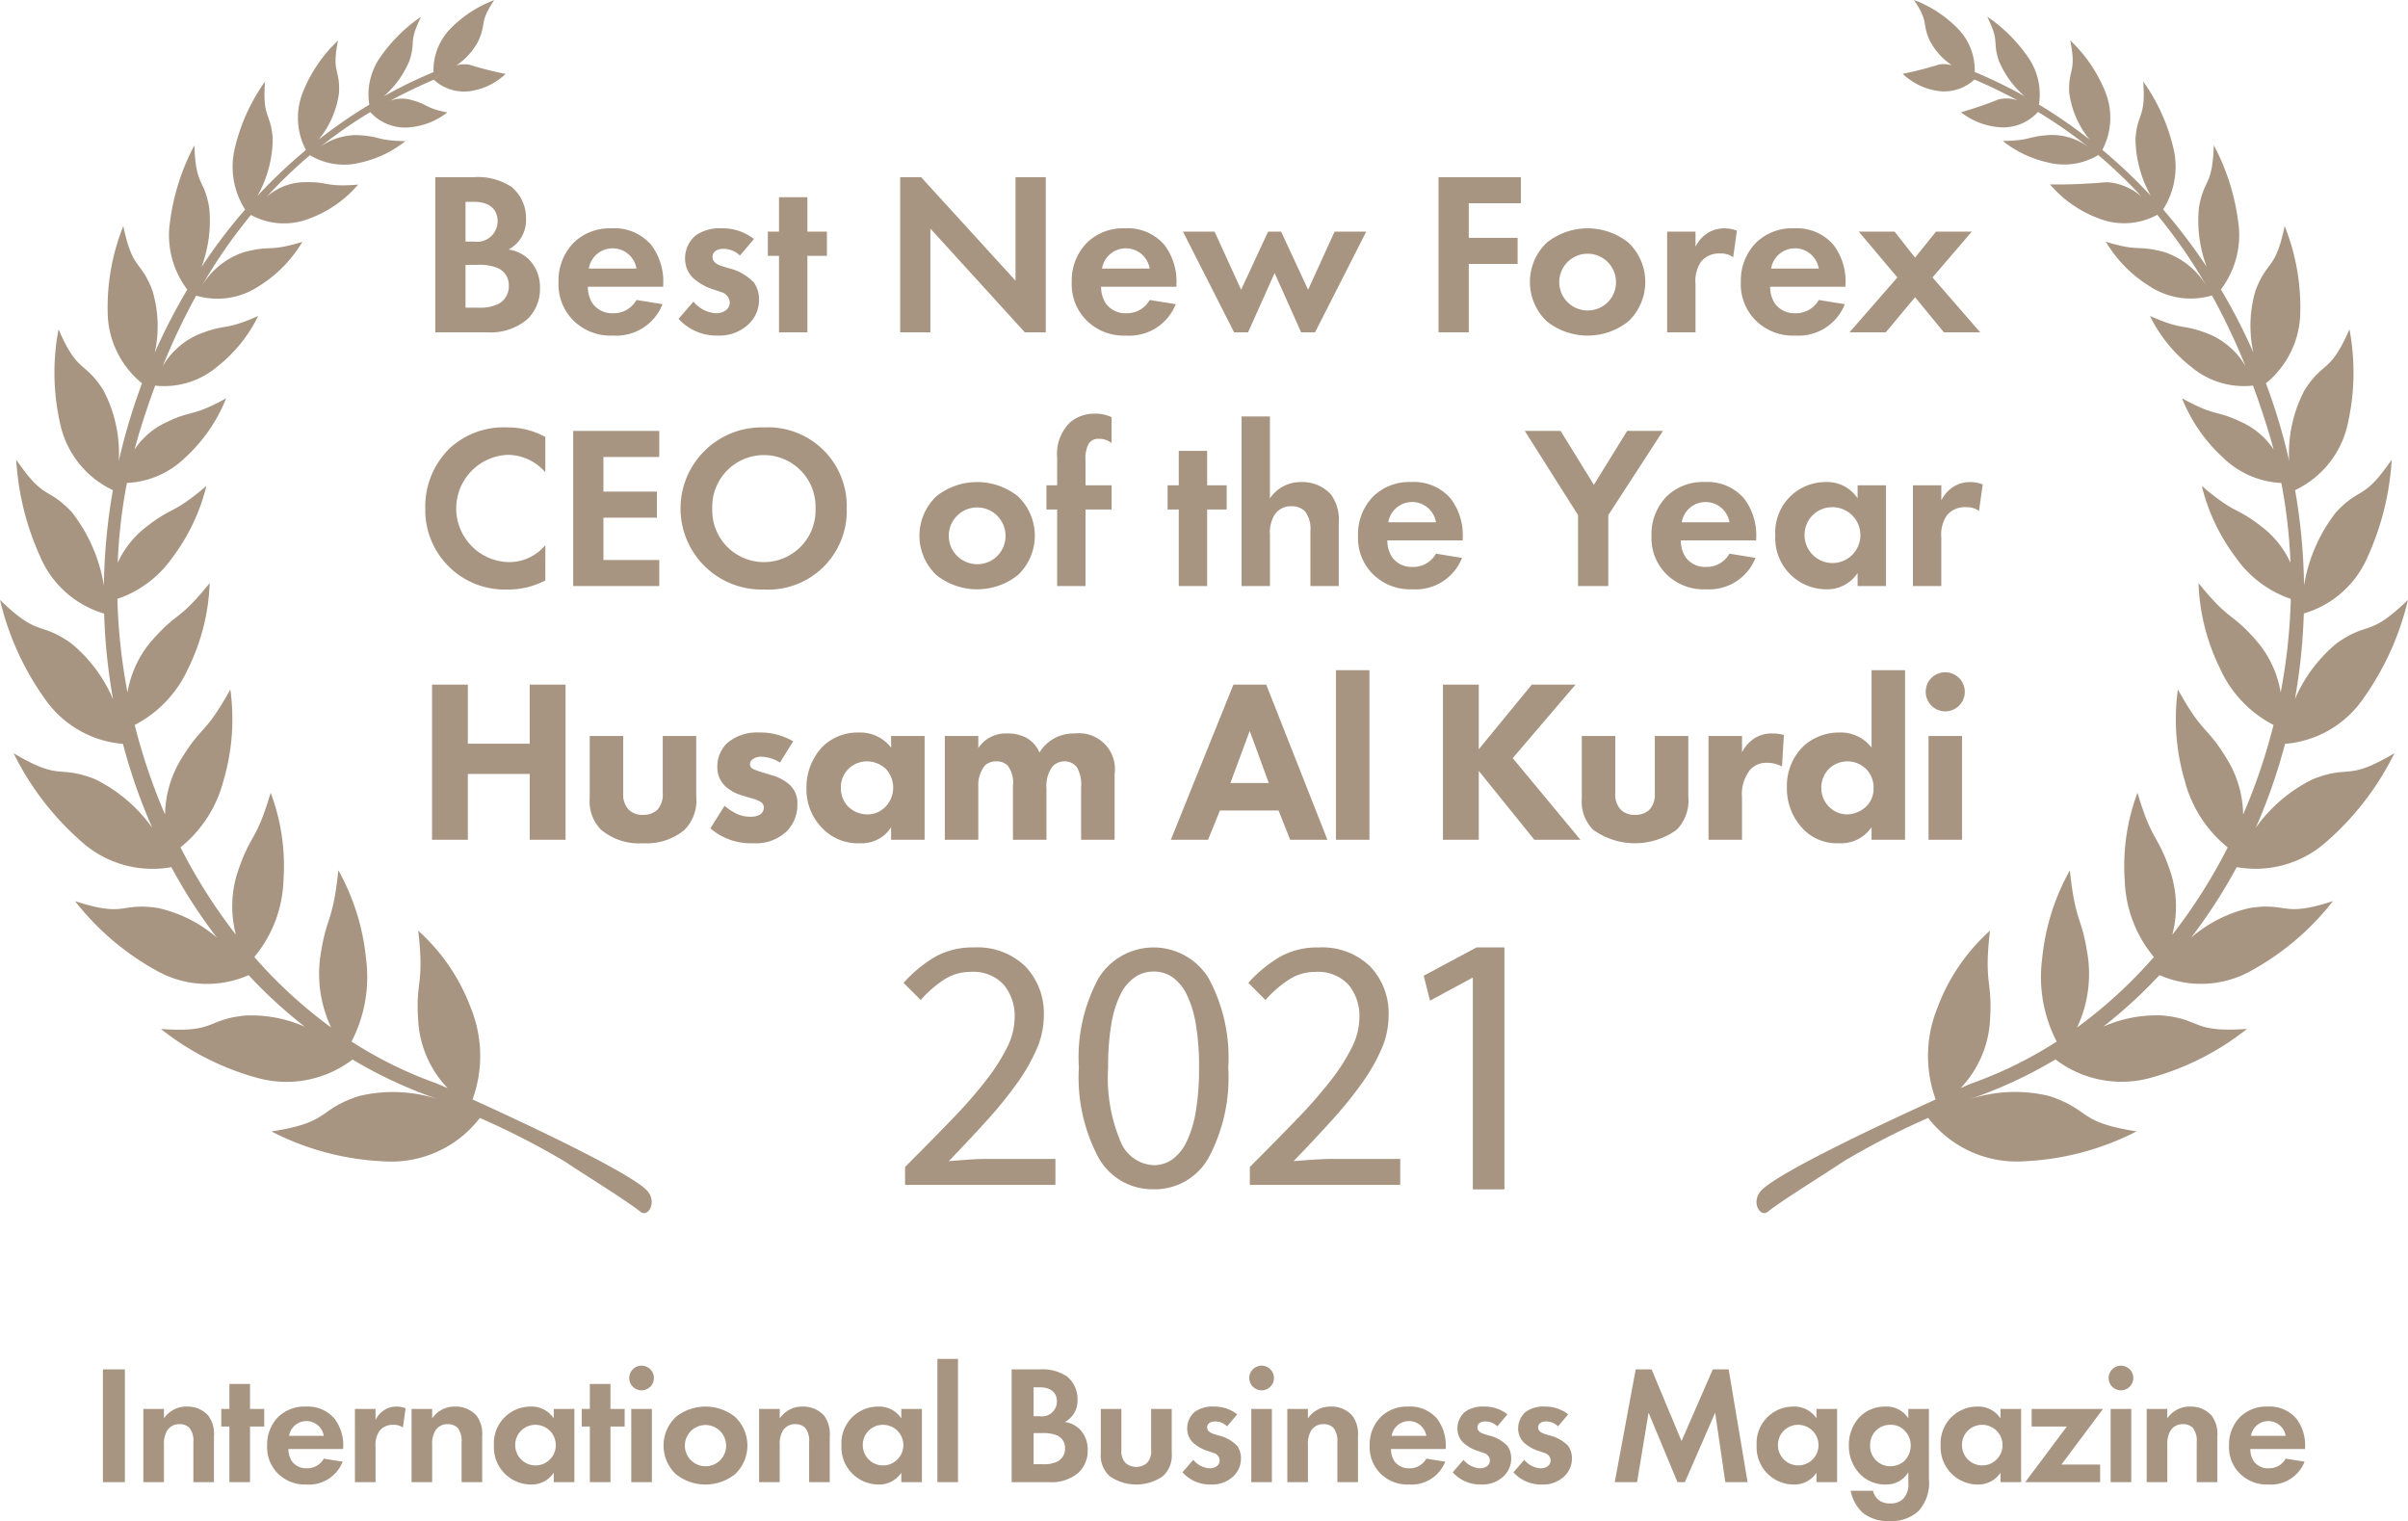 <svg xmlns="http://www.w3.org/2000/svg" width="110.828" height="70" viewBox="0 0 110.828 70"><defs><style>.a,.b{fill:#a79582;}.a{fill-rule:evenodd;}</style></defs><path class="a" d="M88.744,51.447a5.137,5.137,0,0,0,4.444,1.995,12.498,12.498,0,0,0,5.149-1.375c-2.749-.423-2.084-.984-4.014-1.625a6.696,6.696,0,0,0-3.727.165,20.733,20.733,0,0,0,4.007-1.85,5.017,5.017,0,0,0,4.344.856,12.414,12.414,0,0,0,4.473-2.262c-2.575.185-2.058-.448-3.919-.62a6.13,6.13,0,0,0-2.694.514,22.297,22.297,0,0,0,2.584-2.37,4.72,4.72,0,0,0,4.27-.229,12.258,12.258,0,0,0,3.713-3.175c-2.376.77-2.025.05-3.81.313a6.227,6.227,0,0,0-2.717,1.366,24.362,24.362,0,0,0,2.098-3.244,4.9,4.9,0,0,0,4.184-1.217,13.001,13.001,0,0,0,3.074-4.025c-2.22,1.314-2.009.515-3.739,1.189a7.003,7.003,0,0,0-2.644,2.245,25.982,25.982,0,0,0,1.349-3.865,4.846,4.846,0,0,0,3.629-2.123,12.962,12.962,0,0,0,2.029-4.504c-1.807,1.752-1.784.952-3.267,1.989a6.758,6.758,0,0,0-1.938,2.584,27.107,27.107,0,0,0,.411-3.946,4.598,4.598,0,0,0,2.949-2.633,12.529,12.529,0,0,0,1.096-4.448c-1.32,1.928-1.422,1.204-2.566,2.426a7.423,7.423,0,0,0-1.468,3.362,27.575,27.575,0,0,0-.413-4.385,4.389,4.389,0,0,0,2.429-3.075,10.632,10.632,0,0,0,.073-4.326c-.897,2.062-1.173,1.419-2.06,2.792a6.255,6.255,0,0,0-.715,3.263c-.091-.398-.189-.797-.299-1.194q-.335-1.221-.77-2.377a4.266,4.266,0,0,0,1.581-3.276,10.058,10.058,0,0,0-.719-3.959c-.431,2.064-.794,1.533-1.341,2.969a5.719,5.719,0,0,0-.1,2.849,26.375,26.375,0,0,0-1.493-2.901,4.129,4.129,0,0,0,.796-3.113,10.313,10.313,0,0,0-1.123-3.524c-.067,1.925-.434,1.485-.682,2.848a6.04,6.04,0,0,0,.355,2.749A25.749,25.749,0,0,0,99.558,9.639a3.662,3.662,0,0,0,.453-2.902A8.707,8.707,0,0,0,98.642,3.75c.122,1.722-.259,1.379-.356,2.627a5.465,5.465,0,0,0,.703,2.632A24.319,24.319,0,0,0,96.76,6.897a3.173,3.173,0,0,0,.128-2.689A6.675,6.675,0,0,0,95.283,1.86c.299,1.496-.094,1.271-.048,2.392A4.244,4.244,0,0,0,96.173,6.42a23.764,23.764,0,0,0-2.331-1.609,2.988,2.988,0,0,0-.542-2.237A7.139,7.139,0,0,0,91.461.766c.595,1.222.228,1.075.528,2.008a4.377,4.377,0,0,0,1.184,1.65,22.504,22.504,0,0,0-2.286-1.111,2.737,2.737,0,0,0-.786-2.005A5.539,5.539,0,0,0,88.092,0c.718,1.075.336,1.028.736,1.891a3.085,3.085,0,0,0,1.009,1.113,1.368,1.368,0,0,0-.59-.035,16.126,16.126,0,0,1-1.678.427,2.97,2.97,0,0,0,1.508.77A2.042,2.042,0,0,0,90.872,3.66q1.039.444,2.006.968a1.54,1.54,0,0,0-.892-.055,17.155,17.155,0,0,1-1.734.593,3.281,3.281,0,0,0,1.686.681,2.156,2.156,0,0,0,1.859-.696,21.762,21.762,0,0,1,2.309,1.605A2.846,2.846,0,0,0,94.39,6.211c-1.097.055-.852.257-2.212.275a5.072,5.072,0,0,0,2.055.986,3.049,3.049,0,0,0,2.34-.336,21.357,21.357,0,0,1,1.991,1.914,2.68,2.68,0,0,0-1.598-.667,25.754,25.754,0,0,1-2.613.105,5.389,5.389,0,0,0,2.199,1.547,3.185,3.185,0,0,0,2.734-.149,23.998,23.998,0,0,1,2.298,3.328,3.578,3.578,0,0,0-1.972-1.614c-1.301-.344-1.1.01-2.69-.475a6.006,6.006,0,0,0,1.992,2.034,3.449,3.449,0,0,0,2.891.44,29.45,29.45,0,0,1,1.54,3.244,3.522,3.522,0,0,0-1.636-1.451c-1.32-.528-1.143-.139-2.757-.851a6.738,6.738,0,0,0,1.905,2.348,3.765,3.765,0,0,0,2.836.856q.39,1.05.73,2.172.116.383.22.77a3.495,3.495,0,0,0-1.32-1.183c-1.379-.692-1.214-.254-2.895-1.172a7.415,7.415,0,0,0,1.87,2.711,4.117,4.117,0,0,0,2.7,1.184,24.449,24.449,0,0,1,.421,3.672,4.362,4.362,0,0,0-1.21-1.569c-1.35-1.075-1.239-.577-2.872-1.967a9.013,9.013,0,0,0,1.579,3.312,5.064,5.064,0,0,0,2.518,1.887,26.392,26.392,0,0,1-.466,4.304,4.855,4.855,0,0,0-1.061-2.314c-1.245-1.444-1.237-.88-2.721-2.719a9.623,9.623,0,0,0,.98,3.909,5.45,5.45,0,0,0,2.472,2.622,26.993,26.993,0,0,1-1.398,4.124,5.016,5.016,0,0,0-.679-2.448c-1.026-1.718-1.12-1.14-2.324-3.31a9.974,9.974,0,0,0,.313,4.19,5.819,5.819,0,0,0,1.98,3.079A25.027,25.027,0,0,1,99.981,43.02a5.136,5.136,0,0,0-.067-2.838c-.625-1.876-.837-1.349-1.537-3.698a9.623,9.623,0,0,0-.585,4.056,5.79,5.79,0,0,0,1.34,3.503,21.562,21.562,0,0,1-3.535,3.244,5.786,5.786,0,0,0,.514-3.131c-.28-2.053-.577-1.552-.846-4.102a10.392,10.392,0,0,0-1.274,4.056,6.466,6.466,0,0,0,.667,3.824A18.857,18.857,0,0,1,90.713,49.87c-.013.005-.19.082-.48.211a4.932,4.932,0,0,0,1.341-2.909c.172-2.12-.289-1.732.015-4.34A8.925,8.925,0,0,0,89.171,46.38a5.85,5.85,0,0,0-.081,4.218c-2.468,1.122-6.974,3.237-7.961,4.124-.595.533-.134,1.333.232,1.045.724-.572,2.708-1.785,3.464-2.303A35.817,35.817,0,0,1,88.744,51.447ZM90.8,3.555l.005.015-.037-.03Z"/><path class="a" d="M26.014,53.465c.759.518,2.743,1.732,3.464,2.303.364.289.825-.511.231-1.045-.986-.887-5.493-3.004-7.961-4.124a5.863,5.863,0,0,0-.081-4.218,8.94,8.94,0,0,0-2.419-3.548c.303,2.607-.158,2.22.014,4.34a4.936,4.936,0,0,0,1.342,2.909c-.289-.127-.466-.205-.48-.211a18.944,18.944,0,0,1-3.945-1.938,6.452,6.452,0,0,0,.667-3.824,10.392,10.392,0,0,0-1.274-4.056c-.269,2.551-.566,2.05-.847,4.102a5.796,5.796,0,0,0,.515,3.131,21.515,21.515,0,0,1-3.535-3.244,5.792,5.792,0,0,0,1.34-3.503,9.58,9.58,0,0,0-.587-4.056c-.698,2.346-.91,1.82-1.536,3.698a5.129,5.129,0,0,0-.064,2.838,25.05,25.05,0,0,1-2.55-4.022,5.8,5.8,0,0,0,1.98-3.079,9.989,9.989,0,0,0,.313-4.19c-1.204,2.17-1.298,1.595-2.326,3.31a5.055,5.055,0,0,0-.679,2.448A27.085,27.085,0,0,1,6.2,33.364,5.462,5.462,0,0,0,8.672,30.742a9.652,9.652,0,0,0,.979-3.909C8.167,28.672,8.172,28.11,6.93,29.552a4.866,4.866,0,0,0-1.062,2.314,26.514,26.514,0,0,1-.465-4.304,5.059,5.059,0,0,0,2.519-1.887,9.021,9.021,0,0,0,1.577-3.312c-1.633,1.39-1.521.889-2.871,1.967a4.389,4.389,0,0,0-1.21,1.569,24.332,24.332,0,0,1,.423-3.672,4.117,4.117,0,0,0,2.7-1.184,7.411,7.411,0,0,0,1.867-2.711c-1.681.918-1.515.48-2.894,1.172a3.506,3.506,0,0,0-1.32,1.183q.101-.387.217-.77.341-1.122.732-2.171a3.763,3.763,0,0,0,2.835-.856,6.729,6.729,0,0,0,1.906-2.348c-1.613.712-1.433.322-2.756.851A3.519,3.519,0,0,0,7.49,16.85a29.414,29.414,0,0,1,1.54-3.244,3.445,3.445,0,0,0,2.891-.44,6.025,6.025,0,0,0,1.994-2.034c-1.595.485-1.393.13-2.69.474A3.574,3.574,0,0,0,9.252,13.22a24.043,24.043,0,0,1,2.297-3.327,3.186,3.186,0,0,0,2.735.149,5.405,5.405,0,0,0,2.199-1.547c-1.578.134-1.332-.165-2.613-.105a2.672,2.672,0,0,0-1.595.668,21.091,21.091,0,0,1,1.99-1.914,3.055,3.055,0,0,0,2.338.336,5.082,5.082,0,0,0,2.057-.986c-1.361-.02-1.115-.224-2.212-.275a2.834,2.834,0,0,0-1.716.545,21.382,21.382,0,0,1,2.31-1.605,2.155,2.155,0,0,0,1.859.696,3.274,3.274,0,0,0,1.685-.68c-1.075-.214-.869-.385-1.733-.594a1.54,1.54,0,0,0-.892.055q.969-.524,2.007-.968a2.042,2.042,0,0,0,1.793.505,2.975,2.975,0,0,0,1.508-.77,16.157,16.157,0,0,1-1.677-.428,1.392,1.392,0,0,0-.589.035,3.068,3.068,0,0,0,1.008-1.112c.399-.864.019-.819.736-1.893a5.568,5.568,0,0,0-2.01,1.308,2.745,2.745,0,0,0-.785,2.005A22.464,22.464,0,0,0,17.667,4.43,4.369,4.369,0,0,0,18.85,2.78c.301-.935-.067-.787.528-2.008A7.135,7.135,0,0,0,17.54,2.58a2.978,2.978,0,0,0-.542,2.237,23.486,23.486,0,0,0-2.332,1.608,4.251,4.251,0,0,0,.939-2.168c.044-1.122-.348-.896-.047-2.392A6.648,6.648,0,0,0,13.952,4.213a3.171,3.171,0,0,0,.128,2.69,24.24,24.24,0,0,0-2.23,2.112,5.455,5.455,0,0,0,.703-2.633c-.097-1.248-.478-.904-.356-2.627a8.687,8.687,0,0,0-1.37,2.987,3.665,3.665,0,0,0,.454,2.902,25.294,25.294,0,0,0-2.006,2.643,6.062,6.062,0,0,0,.352-2.749c-.245-1.365-.613-.923-.681-2.849a10.319,10.319,0,0,0-1.122,3.525,4.13,4.13,0,0,0,.796,3.113,26.547,26.547,0,0,0-1.495,2.9,5.68,5.68,0,0,0-.11-2.853c-.544-1.433-.908-.904-1.34-2.969a10.021,10.021,0,0,0-.719,3.959,4.263,4.263,0,0,0,1.581,3.276q-.433,1.155-.77,2.378c-.11.398-.207.797-.299,1.194a6.255,6.255,0,0,0-.715-3.263c-.886-1.375-1.161-.73-2.059-2.793a10.642,10.642,0,0,0,.071,4.326,4.399,4.399,0,0,0,2.43,3.075,27.672,27.672,0,0,0-.414,4.386,7.424,7.424,0,0,0-1.467-3.362c-1.143-1.221-1.246-.495-2.567-2.425a12.53,12.53,0,0,0,1.097,4.448,4.608,4.608,0,0,0,2.948,2.633,26.982,26.982,0,0,0,.412,3.945,6.758,6.758,0,0,0-1.939-2.584C1.782,28.56,1.806,29.361,0,27.607a12.916,12.916,0,0,0,2.03,4.505,4.856,4.856,0,0,0,3.629,2.123,26.003,26.003,0,0,0,1.349,3.865,7.002,7.002,0,0,0-2.645-2.246c-1.726-.672-1.519.127-3.736-1.188a13.04,13.04,0,0,0,3.075,4.024,4.897,4.897,0,0,0,4.184,1.218,24.321,24.321,0,0,0,2.097,3.244,6.229,6.229,0,0,0-2.717-1.366c-1.785-.263-1.433.457-3.81-.313A12.203,12.203,0,0,0,7.171,44.65a4.724,4.724,0,0,0,4.27.228,22.086,22.086,0,0,0,2.584,2.371,6.138,6.138,0,0,0-2.698-.515c-1.863.174-1.345.807-3.919.621a12.354,12.354,0,0,0,4.474,2.262,5.015,5.015,0,0,0,4.344-.856,20.745,20.745,0,0,0,4.008,1.85,6.696,6.696,0,0,0-3.727-.165c-1.931.641-1.261,1.202-4.014,1.625a12.473,12.473,0,0,0,5.149,1.375A5.141,5.141,0,0,0,22.086,51.45,35.926,35.926,0,0,1,26.014,53.465ZM20.075,3.538l-.038.031.004-.016Z"/><path class="b" d="M21.801,8.154a2.812,2.812,0,0,1,1.745.45,1.859,1.859,0,0,1,.664,1.478,1.525,1.525,0,0,1-.803,1.402,1.674,1.674,0,0,1,.931.45,1.822,1.822,0,0,1,.514,1.338,1.908,1.908,0,0,1-.61,1.445,2.623,2.623,0,0,1-1.809.578H20.034v-7.14Zm-.375,2.965h.396a.946.946,0,0,0,1.081-.931c0-.653-.503-.899-1.07-.899h-.407Zm0,3.041h.6a1.895,1.895,0,0,0,.953-.193.919.919,0,0,0,.439-.824.855.855,0,0,0-.524-.814A2.274,2.274,0,0,0,21.94,12.19h-.514Z"/><path class="b" d="M30.493,13.999a2.291,2.291,0,0,1-2.281,1.445,2.429,2.429,0,0,1-1.777-.653,2.337,2.337,0,0,1-.728-1.809,2.473,2.473,0,0,1,.707-1.821,2.376,2.376,0,0,1,1.745-.653,2.217,2.217,0,0,1,1.809.76,2.773,2.773,0,0,1,.556,1.82v.107H27.056a1.367,1.367,0,0,0,.225.781,1.103,1.103,0,0,0,.931.439,1.196,1.196,0,0,0,1.081-.61Zm-1.199-1.638a1.112,1.112,0,0,0-2.195,0Z"/><path class="b" d="M34.056,11.761a1.083,1.083,0,0,0-.76-.31c-.31,0-.503.149-.503.374,0,.118.054.299.418.417l.311.097a2.373,2.373,0,0,1,1.177.663,1.345,1.345,0,0,1,.236.771,1.538,1.538,0,0,1-.514,1.177,1.945,1.945,0,0,1-1.392.493,2.344,2.344,0,0,1-1.798-.771l.685-.792a1.438,1.438,0,0,0,1.028.535c.364,0,.642-.181.642-.503a.518.518,0,0,0-.407-.471l-.3-.107a2.504,2.504,0,0,1-.996-.556,1.246,1.246,0,0,1-.353-.888,1.377,1.377,0,0,1,.482-1.05,1.913,1.913,0,0,1,1.21-.332,2.312,2.312,0,0,1,1.477.492Z"/><path class="b" d="M37.16,11.773v3.522H35.854V11.773H35.34V10.659h.514V9.075H37.16v1.584h.899v1.114Z"/><path class="b" d="M41.43,15.294v-7.14h.964L46.74,12.918V8.154h1.392v7.14h-.964L42.821,10.52v4.774Z"/><path class="b" d="M54.114,13.999a2.291,2.291,0,0,1-2.281,1.445,2.43,2.43,0,0,1-1.777-.653,2.337,2.337,0,0,1-.728-1.809,2.473,2.473,0,0,1,.707-1.821,2.376,2.376,0,0,1,1.745-.653,2.217,2.217,0,0,1,1.809.76,2.773,2.773,0,0,1,.556,1.82v.107H50.678a1.367,1.367,0,0,0,.225.781,1.103,1.103,0,0,0,.931.439,1.196,1.196,0,0,0,1.081-.61Zm-1.199-1.638a1.112,1.112,0,0,0-2.195,0Z"/><path class="b" d="M57.443,15.294H56.8l-2.355-4.635h1.456l1.221,2.676,1.242-2.676h.599l1.242,2.676,1.22-2.676h1.456l-2.355,4.635h-.642l-1.221-2.73Z"/><path class="b" d="M69.998,9.353H67.6v1.595h2.248V12.147H67.6v3.147H66.208v-7.14h3.79Z"/><path class="b" d="M74.943,11.162a2.498,2.498,0,0,1,0,3.63,3.014,3.014,0,0,1-3.747,0,2.498,2.498,0,0,1,0-3.63,3.014,3.014,0,0,1,3.747,0Zm-.567,1.821A1.306,1.306,0,1,0,73.07,14.288,1.294,1.294,0,0,0,74.376,12.982Z"/><path class="b" d="M76.73,10.659h1.306v.696a1.569,1.569,0,0,1,.578-.642,1.422,1.422,0,0,1,.771-.203,1.612,1.612,0,0,1,.556.107l-.171,1.22a.982.982,0,0,0-.611-.171,1.067,1.067,0,0,0-.867.374,1.595,1.595,0,0,0-.257,1.028v2.226H76.73Z"/><path class="b" d="M84.908,13.999a2.291,2.291,0,0,1-2.28,1.445,2.43,2.43,0,0,1-1.777-.653,2.337,2.337,0,0,1-.728-1.809,2.473,2.473,0,0,1,.707-1.821,2.376,2.376,0,0,1,1.745-.653,2.217,2.217,0,0,1,1.809.76,2.773,2.773,0,0,1,.556,1.82v.107H81.471a1.368,1.368,0,0,0,.225.781,1.103,1.103,0,0,0,.931.439,1.195,1.195,0,0,0,1.081-.61Zm-1.199-1.638a1.112,1.112,0,0,0-2.195,0Z"/><path class="b" d="M87.326,12.768l-1.777-2.109h1.649l.942,1.199.964-1.199h1.648l-1.809,2.109,2.195,2.527h-1.67l-1.327-1.616-1.349,1.616h-1.67Z"/><path class="b" d="M25.098,26.714a3.702,3.702,0,0,1-1.766.417,3.655,3.655,0,0,1-3.758-3.725,3.734,3.734,0,0,1,1.145-2.795A3.654,3.654,0,0,1,23.342,19.67a3.586,3.586,0,0,1,1.756.439v1.627a2.298,2.298,0,0,0-1.723-.803,2.469,2.469,0,0,0,.054,4.936,2.162,2.162,0,0,0,1.67-.782Z"/><path class="b" d="M30.342,21.03H27.773v1.595h2.462v1.199H27.773v1.948h2.569v1.199h-3.961v-7.14h3.961Z"/><path class="b" d="M38.97,23.406a3.615,3.615,0,0,1-3.811,3.725,3.732,3.732,0,1,1,0-7.461A3.623,3.623,0,0,1,38.97,23.406Zm-1.435,0a2.378,2.378,0,1,0-4.753,0,2.378,2.378,0,1,0,4.753,0Z"/><path class="b" d="M46.846,22.838a2.498,2.498,0,0,1,0,3.63,3.014,3.014,0,0,1-3.747,0,2.498,2.498,0,0,1,0-3.63,3.014,3.014,0,0,1,3.747,0Zm-.567,1.821a1.306,1.306,0,1,0-1.306,1.306A1.294,1.294,0,0,0,46.279,24.659Z"/><path class="b" d="M49.961,23.449v3.522H48.655V23.449h-.493V22.335h.493V21.061a2.023,2.023,0,0,1,.61-1.637,1.735,1.735,0,0,1,1.145-.386,1.684,1.684,0,0,1,.749.161v1.189a.903.903,0,0,0-.589-.193A.516.516,0,0,0,50.1,20.43a1.533,1.533,0,0,0-.139.803v1.102H51.16V23.449Z"/><path class="b" d="M55.559,23.449v3.522H54.253V23.449h-.514V22.335h.514V20.751h1.306v1.584h.899V23.449Z"/><path class="b" d="M57.142,19.166h1.306V22.935a1.701,1.701,0,0,1,1.434-.75,1.773,1.773,0,0,1,1.37.567,1.954,1.954,0,0,1,.364,1.307v2.912H60.311V24.444a1.326,1.326,0,0,0-.246-.909.833.833,0,0,0-.61-.236.89.89,0,0,0-.803.407,1.593,1.593,0,0,0-.203.899v2.366H57.142Z"/><path class="b" d="M67.29,25.675a2.291,2.291,0,0,1-2.28,1.445,2.429,2.429,0,0,1-1.777-.653,2.336,2.336,0,0,1-.728-1.809,2.473,2.473,0,0,1,.707-1.821,2.376,2.376,0,0,1,1.745-.653,2.217,2.217,0,0,1,1.809.76,2.773,2.773,0,0,1,.556,1.82v.107H63.853a1.368,1.368,0,0,0,.225.781,1.103,1.103,0,0,0,.931.439,1.196,1.196,0,0,0,1.081-.61Zm-1.199-1.638a1.112,1.112,0,0,0-2.195,0Z"/><path class="b" d="M72.63,23.706l-2.452-3.875h1.649l1.531,2.483,1.531-2.483h1.649l-2.516,3.875v3.265H72.63Z"/><path class="b" d="M80.797,25.675a2.291,2.291,0,0,1-2.281,1.445,2.429,2.429,0,0,1-1.777-.653,2.337,2.337,0,0,1-.728-1.809,2.473,2.473,0,0,1,.707-1.821,2.376,2.376,0,0,1,1.745-.653,2.217,2.217,0,0,1,1.809.76,2.773,2.773,0,0,1,.556,1.82v.107H77.361a1.368,1.368,0,0,0,.225.781,1.103,1.103,0,0,0,.931.439,1.196,1.196,0,0,0,1.081-.61Zm-1.199-1.638a1.112,1.112,0,0,0-2.195,0Z"/><path class="b" d="M85.496,22.335h1.306v4.635H85.496v-.6a1.662,1.662,0,0,1-1.423.75,2.353,2.353,0,0,1-2.366-2.473,2.318,2.318,0,0,1,2.301-2.462,1.679,1.679,0,0,1,1.488.75Zm-2.441,2.312A1.285,1.285,0,1,0,84.34,23.342,1.269,1.269,0,0,0,83.055,24.647Z"/><path class="b" d="M88.043,22.335h1.306v.696a1.569,1.569,0,0,1,.578-.642,1.422,1.422,0,0,1,.771-.203,1.612,1.612,0,0,1,.556.107l-.171,1.22a.982.982,0,0,0-.611-.171,1.067,1.067,0,0,0-.867.374,1.594,1.594,0,0,0-.257,1.028v2.226H88.043Z"/><path class="b" d="M21.533,34.226h2.847V31.507h1.649v7.14H24.381V35.618H21.533v3.029H19.885v-7.14h1.649Z"/><path class="b" d="M28.683,33.873v2.633a1.005,1.005,0,0,0,.268.771.909.909,0,0,0,.642.225.957.957,0,0,0,.653-.225,1.039,1.039,0,0,0,.257-.771V33.873h1.541v2.783a1.917,1.917,0,0,1-.535,1.531,2.712,2.712,0,0,1-1.916.62,2.708,2.708,0,0,1-1.927-.62,1.83,1.83,0,0,1-.524-1.435V33.873Z"/><path class="b" d="M35.897,35.093a1.748,1.748,0,0,0-.846-.268.652.652,0,0,0-.439.14.327.327,0,0,0-.097.214.249.249,0,0,0,.15.214,2.68,2.68,0,0,0,.46.161l.407.128a2.038,2.038,0,0,1,.792.418,1.137,1.137,0,0,1,.375.909,1.732,1.732,0,0,1-.493,1.252,2.062,2.062,0,0,1-1.552.546,2.836,2.836,0,0,1-1.959-.685l.653-1.039a2.671,2.671,0,0,0,.524.353,1.438,1.438,0,0,0,.642.15.86.86,0,0,0,.482-.107.407.407,0,0,0,.161-.311.316.316,0,0,0-.171-.279,2.093,2.093,0,0,0-.471-.171l-.385-.118a1.906,1.906,0,0,1-.771-.439,1.175,1.175,0,0,1-.343-.867,1.48,1.48,0,0,1,.46-1.103,2.107,2.107,0,0,1,1.445-.481,3.011,3.011,0,0,1,1.585.407Z"/><path class="b" d="M41.013,33.873h1.542v4.774H41.013v-.578a1.59,1.59,0,0,1-1.413.738,2.261,2.261,0,0,1-1.787-.728,2.526,2.526,0,0,1-.696-1.787,2.719,2.719,0,0,1,.739-1.927,2.298,2.298,0,0,1,1.659-.653,1.79,1.79,0,0,1,1.499.696Zm-1.959,1.509a1.193,1.193,0,0,0-.353.868,1.232,1.232,0,0,0,.321.856,1.268,1.268,0,0,0,.91.374,1.142,1.142,0,0,0,.803-.332,1.267,1.267,0,0,0,.021-1.777A1.29,1.29,0,0,0,39.9,35.039,1.216,1.216,0,0,0,39.054,35.382Z"/><path class="b" d="M43.485,33.873h1.541v.556a1.506,1.506,0,0,1,1.338-.674,1.776,1.776,0,0,1,.899.214,1.411,1.411,0,0,1,.578.663,1.833,1.833,0,0,1,1.627-.877A1.654,1.654,0,0,1,51.3,35.628v3.019H49.758V36.228a1.577,1.577,0,0,0-.203-.931.708.708,0,0,0-.557-.258.739.739,0,0,0-.599.29,1.529,1.529,0,0,0-.236.942v2.377H46.621V36.163a1.285,1.285,0,0,0-.246-.931.692.692,0,0,0-.514-.193.755.755,0,0,0-.535.193,1.451,1.451,0,0,0-.3.974v2.441H43.485Z"/><path class="b" d="M58.845,37.299H56.147l-.546,1.348H53.888l2.88-7.14h1.51l2.816,7.14H59.38Zm-.449-1.264-.878-2.397-.888,2.397Z"/><path class="b" d="M63.029,30.843v7.804H61.488V30.843Z"/><path class="b" d="M68.06,34.483l2.441-2.976h2.013L69.623,34.89l3.115,3.757h-2.12L68.06,35.478v3.169H66.411v-7.14H68.06Z"/><path class="b" d="M74.343,33.873v2.633a1.005,1.005,0,0,0,.268.771.909.909,0,0,0,.642.225.957.957,0,0,0,.653-.225,1.039,1.039,0,0,0,.257-.771V33.873h1.541v2.783a1.917,1.917,0,0,1-.535,1.531,3.285,3.285,0,0,1-3.843,0,1.83,1.83,0,0,1-.524-1.435V33.873Z"/><path class="b" d="M78.635,33.873H80.176v.749a1.706,1.706,0,0,1,.6-.663,1.478,1.478,0,0,1,.824-.203,1.558,1.558,0,0,1,.503.074l-.086,1.445a1.464,1.464,0,0,0-.696-.171,1.007,1.007,0,0,0-.771.321A1.814,1.814,0,0,0,80.176,36.71v1.938H78.635Z"/><path class="b" d="M87.68,38.647H86.138v-.578a1.697,1.697,0,0,1-1.509.738,2.146,2.146,0,0,1-1.638-.653,2.676,2.676,0,0,1-.749-1.917,2.553,2.553,0,0,1,.749-1.884,2.409,2.409,0,0,1,1.66-.641,1.78,1.78,0,0,1,1.488.696V30.843H87.68ZM84.2,35.36a1.231,1.231,0,0,0-.374.91,1.211,1.211,0,0,0,.374.878,1.185,1.185,0,0,0,.803.332,1.316,1.316,0,0,0,.878-.353,1.16,1.16,0,0,0,.353-.856,1.231,1.231,0,0,0-.343-.878A1.23,1.23,0,0,0,84.2,35.36Z"/><path class="b" d="M89.531,30.94a.899.899,0,1,1-.899.899A.891.891,0,0,1,89.531,30.94Zm.771,2.933v4.774H88.76v-4.774Z"/><path class="b" d="M5.747,63.022v5.189H4.736V63.022Z"/><path class="b" d="M6.597,64.842h.949v.435a1.237,1.237,0,0,1,1.042-.544,1.288,1.288,0,0,1,.996.412,1.42,1.42,0,0,1,.264.949v2.116H8.9V66.375a.965.965,0,0,0-.179-.661.606.606,0,0,0-.443-.171.647.647,0,0,0-.584.295,1.158,1.158,0,0,0-.148.654v1.719H6.597Z"/><path class="b" d="M11.507,65.651v2.56h-.949v-2.56h-.373v-.809h.373V63.691h.949v1.152h.654v.809Z"/><path class="b" d="M15.772,67.269a1.664,1.664,0,0,1-1.657,1.051,1.762,1.762,0,0,1-1.291-.475,1.698,1.698,0,0,1-.529-1.315,1.792,1.792,0,0,1,.514-1.322,1.724,1.724,0,0,1,1.268-.475,1.614,1.614,0,0,1,1.315.552,2.017,2.017,0,0,1,.404,1.323v.078h-2.52a.993.993,0,0,0,.163.568.802.802,0,0,0,.677.319.867.867,0,0,0,.786-.444Zm-.871-1.19a.808.808,0,0,0-1.595,0Z"/><path class="b" d="M16.335,64.842h.949v.506a1.133,1.133,0,0,1,.42-.467,1.026,1.026,0,0,1,.56-.148,1.163,1.163,0,0,1,.404.078l-.124.886a.714.714,0,0,0-.443-.124.776.776,0,0,0-.63.273,1.157,1.157,0,0,0-.186.747v1.618h-.949Z"/><path class="b" d="M18.942,64.842h.949v.435a1.237,1.237,0,0,1,1.042-.544,1.288,1.288,0,0,1,.996.412,1.42,1.42,0,0,1,.264.949v2.116h-.949V66.375a.966.966,0,0,0-.179-.661.607.607,0,0,0-.443-.171.647.647,0,0,0-.584.295,1.158,1.158,0,0,0-.148.654v1.719H18.942Z"/><path class="b" d="M25.487,64.842h.949v3.369h-.949v-.436a1.209,1.209,0,0,1-1.035.545,1.71,1.71,0,0,1-1.719-1.798,1.685,1.685,0,0,1,1.673-1.789,1.219,1.219,0,0,1,1.081.544Zm-1.774,1.68a.934.934,0,1,0,.934-.949A.922.922,0,0,0,23.713,66.522Z"/><path class="b" d="M28.096,65.651v2.56h-.949v-2.56h-.373v-.809h.373V63.691h.949v1.152h.654v.809Z"/><path class="b" d="M29.528,62.85a.568.568,0,1,1-.568.568A.571.571,0,0,1,29.528,62.85Zm.475,1.992v3.369h-.949V64.842Z"/><path class="b" d="M33.831,65.208a1.814,1.814,0,0,1,0,2.637,2.188,2.188,0,0,1-2.723,0,1.815,1.815,0,0,1,0-2.637,2.188,2.188,0,0,1,2.723,0ZM33.419,66.53a.949.949,0,1,0-.949.949A.94.94,0,0,0,33.419,66.53Z"/><path class="b" d="M34.938,64.842h.949v.435a1.237,1.237,0,0,1,1.042-.544,1.288,1.288,0,0,1,.996.412,1.42,1.42,0,0,1,.264.949v2.116h-.949V66.375a.966.966,0,0,0-.179-.661.607.607,0,0,0-.443-.171.646.646,0,0,0-.583.295,1.157,1.157,0,0,0-.148.654v1.719h-.949Z"/><path class="b" d="M41.483,64.842h.949v3.369h-.949v-.436a1.209,1.209,0,0,1-1.035.545,1.71,1.71,0,0,1-1.719-1.798,1.684,1.684,0,0,1,1.673-1.789,1.22,1.22,0,0,1,1.081.544Zm-1.774,1.68a.934.934,0,1,0,.934-.949A.922.922,0,0,0,39.71,66.522Z"/><path class="b" d="M44.092,62.539v5.672H43.143V62.539Z"/><path class="b" d="M47.843,63.022a2.044,2.044,0,0,1,1.269.327,1.349,1.349,0,0,1,.482,1.074,1.108,1.108,0,0,1-.583,1.019,1.223,1.223,0,0,1,.677.327,1.324,1.324,0,0,1,.373.973,1.387,1.387,0,0,1-.443,1.05,1.906,1.906,0,0,1-1.315.42H46.56V63.022Zm-.272,2.155h.288a.687.687,0,0,0,.786-.676c0-.475-.366-.654-.778-.654h-.296Zm0,2.209h.436a1.383,1.383,0,0,0,.693-.14.67.67,0,0,0,.319-.6.621.621,0,0,0-.381-.591,1.657,1.657,0,0,0-.693-.101h-.373Z"/><path class="b" d="M51.612,64.842v1.906a.757.757,0,0,0,.202.591.766.766,0,0,0,.965,0,.757.757,0,0,0,.202-.591V64.842H53.93v2.062a1.271,1.271,0,0,1-.412,1.034,2.143,2.143,0,0,1-2.442,0,1.271,1.271,0,0,1-.412-1.034v-2.062Z"/><path class="b" d="M56.476,65.643a.787.787,0,0,0-.552-.225c-.226,0-.366.108-.366.272,0,.086.039.219.304.304l.226.069a1.724,1.724,0,0,1,.856.483.975.975,0,0,1,.171.56,1.12,1.12,0,0,1-.373.856,1.415,1.415,0,0,1-1.012.358,1.7,1.7,0,0,1-1.307-.561l.498-.576a1.043,1.043,0,0,0,.747.39c.265,0,.467-.133.467-.366a.375.375,0,0,0-.295-.342l-.218-.078a1.819,1.819,0,0,1-.724-.405.905.905,0,0,1-.257-.646,1.001,1.001,0,0,1,.35-.762,1.39,1.39,0,0,1,.879-.241,1.68,1.68,0,0,1,1.074.358Z"/><path class="b" d="M58.065,62.85a.568.568,0,1,1-.568.568A.571.571,0,0,1,58.065,62.85Zm.474,1.992v3.369H57.59V64.842Z"/><path class="b" d="M59.248,64.842h.949v.435a1.238,1.238,0,0,1,1.043-.544,1.288,1.288,0,0,1,.996.412,1.42,1.42,0,0,1,.265.949v2.116h-.949V66.375a.966.966,0,0,0-.179-.661.607.607,0,0,0-.443-.171.647.647,0,0,0-.584.295,1.159,1.159,0,0,0-.148.654v1.719h-.949Z"/><path class="b" d="M66.517,67.269A1.664,1.664,0,0,1,64.86,68.32a1.762,1.762,0,0,1-1.291-.475A1.697,1.697,0,0,1,63.04,66.53a1.792,1.792,0,0,1,.513-1.322,1.724,1.724,0,0,1,1.268-.475,1.613,1.613,0,0,1,1.315.552,2.017,2.017,0,0,1,.404,1.323v.078H64.02a.993.993,0,0,0,.164.568.803.803,0,0,0,.676.319.868.868,0,0,0,.786-.444Zm-.871-1.19a.808.808,0,0,0-1.595,0Z"/><path class="b" d="M68.915,65.643a.787.787,0,0,0-.552-.225c-.226,0-.366.108-.366.272,0,.086.039.219.304.304l.225.069a1.724,1.724,0,0,1,.856.483.974.974,0,0,1,.171.56,1.12,1.12,0,0,1-.373.856,1.415,1.415,0,0,1-1.012.358,1.701,1.701,0,0,1-1.307-.561l.498-.576a1.043,1.043,0,0,0,.747.39c.265,0,.467-.133.467-.366a.376.376,0,0,0-.296-.342l-.218-.078a1.819,1.819,0,0,1-.724-.405.905.905,0,0,1-.257-.646,1.001,1.001,0,0,1,.35-.762,1.39,1.39,0,0,1,.879-.241,1.681,1.681,0,0,1,1.074.358Z"/><path class="b" d="M71.71,65.643a.787.787,0,0,0-.552-.225c-.226,0-.366.108-.366.272,0,.086.039.219.304.304l.225.069a1.723,1.723,0,0,1,.856.483.974.974,0,0,1,.171.56,1.12,1.12,0,0,1-.373.856,1.415,1.415,0,0,1-1.012.358,1.702,1.702,0,0,1-1.307-.561l.498-.576a1.043,1.043,0,0,0,.747.39c.265,0,.467-.133.467-.366a.376.376,0,0,0-.296-.342l-.218-.078a1.819,1.819,0,0,1-.724-.405.905.905,0,0,1-.257-.646,1.001,1.001,0,0,1,.35-.762,1.389,1.389,0,0,1,.879-.241,1.681,1.681,0,0,1,1.074.358Z"/><path class="b" d="M75.283,63.022h.732L77.392,66.32l1.439-3.298h.731l.871,5.189H79.407l-.467-3.197-1.393,3.197H77.205l-1.33-3.197-.529,3.197H74.319Z"/><path class="b" d="M83.603,64.842h.949v3.369h-.949v-.436a1.208,1.208,0,0,1-1.035.545A1.71,1.71,0,0,1,80.85,66.522a1.684,1.684,0,0,1,1.672-1.789,1.22,1.22,0,0,1,1.081.544Zm-1.774,1.68a.934.934,0,1,0,.934-.949A.922.922,0,0,0,81.83,66.522Z"/><path class="b" d="M87.83,64.842h.949v3.213a1.931,1.931,0,0,1-.467,1.471,1.794,1.794,0,0,1-1.33.474,1.835,1.835,0,0,1-1.26-.389,1.865,1.865,0,0,1-.544-1.004h1.027a.811.811,0,0,0,.233.404.84.84,0,0,0,.576.18.804.804,0,0,0,.576-.21.952.952,0,0,0,.241-.747v-.475a1.181,1.181,0,0,1-1.034.561,1.598,1.598,0,0,1-1.167-.459,1.852,1.852,0,0,1-.537-1.339,1.875,1.875,0,0,1,.522-1.338,1.648,1.648,0,0,1,1.159-.451,1.184,1.184,0,0,1,1.058.544Zm-1.455.965a.924.924,0,0,0-.303.716.934.934,0,0,0,.249.661.919.919,0,0,0,.685.295.957.957,0,0,0,.63-.233.995.995,0,0,0,.304-.724.96.96,0,0,0-.272-.676.864.864,0,0,0-.661-.273A.912.912,0,0,0,86.375,65.807Z"/><path class="b" d="M92.073,64.842h.949v3.369h-.949v-.436a1.209,1.209,0,0,1-1.035.545,1.71,1.71,0,0,1-1.719-1.798,1.684,1.684,0,0,1,1.672-1.789,1.22,1.22,0,0,1,1.081.544Zm-1.774,1.68a.934.934,0,1,0,.934-.949A.922.922,0,0,0,90.299,66.522Z"/><path class="b" d="M94.876,67.402h1.782v.809H93.211l1.914-2.56H93.507v-.809H96.79Z"/><path class="b" d="M97.617,62.85a.568.568,0,1,1-.568.568A.571.571,0,0,1,97.617,62.85Zm.474,1.992v3.369h-.949V64.842Z"/><path class="b" d="M98.8,64.842h.949v.435a1.238,1.238,0,0,1,1.043-.544,1.288,1.288,0,0,1,.996.412,1.42,1.42,0,0,1,.265.949v2.116h-.949V66.375a.965.965,0,0,0-.179-.661.606.606,0,0,0-.443-.171.647.647,0,0,0-.583.295,1.158,1.158,0,0,0-.148.654v1.719H98.8Z"/><path class="b" d="M106.068,67.269a1.664,1.664,0,0,1-1.657,1.051,1.762,1.762,0,0,1-1.291-.475,1.697,1.697,0,0,1-.529-1.315,1.792,1.792,0,0,1,.513-1.322,1.724,1.724,0,0,1,1.268-.475,1.613,1.613,0,0,1,1.315.552,2.017,2.017,0,0,1,.404,1.323v.078h-2.52a.993.993,0,0,0,.163.568.803.803,0,0,0,.677.319.868.868,0,0,0,.786-.444Zm-.871-1.19a.808.808,0,0,0-1.595,0Z"/><path class="b" d="M41.656,54.53v-.825q1.21-1.21,2.151-2.186a21.492,21.492,0,0,0,1.581-1.806,9.081,9.081,0,0,0,.975-1.53,3.116,3.116,0,0,0,.336-1.354,2.245,2.245,0,0,0-.504-1.513,1.904,1.904,0,0,0-1.53-.588,2.211,2.211,0,0,0-1.244.377,5.212,5.212,0,0,0-1.045.917l-.79-.79a6.165,6.165,0,0,1,1.43-1.184,3.518,3.518,0,0,1,1.815-.445,3.163,3.163,0,0,1,2.353.865,3.119,3.119,0,0,1,.857,2.295,3.831,3.831,0,0,1-.33,1.521,8.539,8.539,0,0,1-.908,1.58,18.846,18.846,0,0,1-1.379,1.698q-.798.883-1.756,1.874c.291-.022.593-.044.908-.067s.61-.034.891-.034H48.576V54.53Z"/><path class="b" d="M53.102,54.732a2.845,2.845,0,0,1-2.539-1.446,7.848,7.848,0,0,1-.908-4.152,7.659,7.659,0,0,1,.908-4.12,2.974,2.974,0,0,1,5.06,0,7.672,7.672,0,0,1,.908,4.12,7.833,7.833,0,0,1-.908,4.152A2.83,2.83,0,0,1,53.102,54.732Zm0-1.11a1.459,1.459,0,0,0,.849-.261,2.106,2.106,0,0,0,.656-.807,5.058,5.058,0,0,0,.428-1.395,11.68,11.68,0,0,0,.151-2.025,11.537,11.537,0,0,0-.151-2.018,4.82,4.82,0,0,0-.428-1.37,2.051,2.051,0,0,0-.656-.781,1.499,1.499,0,0,0-.849-.253,1.543,1.543,0,0,0-.858.253,2.029,2.029,0,0,0-.664.781,4.82,4.82,0,0,0-.428,1.37,11.548,11.548,0,0,0-.151,2.018,7.537,7.537,0,0,0,.58,3.42,1.723,1.723,0,0,0,1.522,1.068Z"/><path class="b" d="M57.524,54.53v-.825q1.21-1.21,2.152-2.186a21.629,21.629,0,0,0,1.581-1.806,8.999,8.999,0,0,0,.974-1.53A3.116,3.116,0,0,0,62.566,46.83a2.243,2.243,0,0,0-.504-1.513,1.904,1.904,0,0,0-1.529-.588,2.208,2.208,0,0,0-1.244.377,5.18,5.18,0,0,0-1.045.917l-.79-.79a6.169,6.169,0,0,1,1.43-1.184,3.514,3.514,0,0,1,1.815-.445,3.165,3.165,0,0,1,2.354.865,3.119,3.119,0,0,1,.857,2.295,3.852,3.852,0,0,1-.33,1.521,8.593,8.593,0,0,1-.908,1.58,18.9,18.9,0,0,1-1.379,1.698q-.798.883-1.756,1.874.436-.034.908-.067t.891-.034h3.11V54.53Z"/><path class="b" d="M67.786,45.006h-.034l-1.935,1.045-.292-1.147,2.432-1.302H69.242v11.134H67.786Z"/></svg>